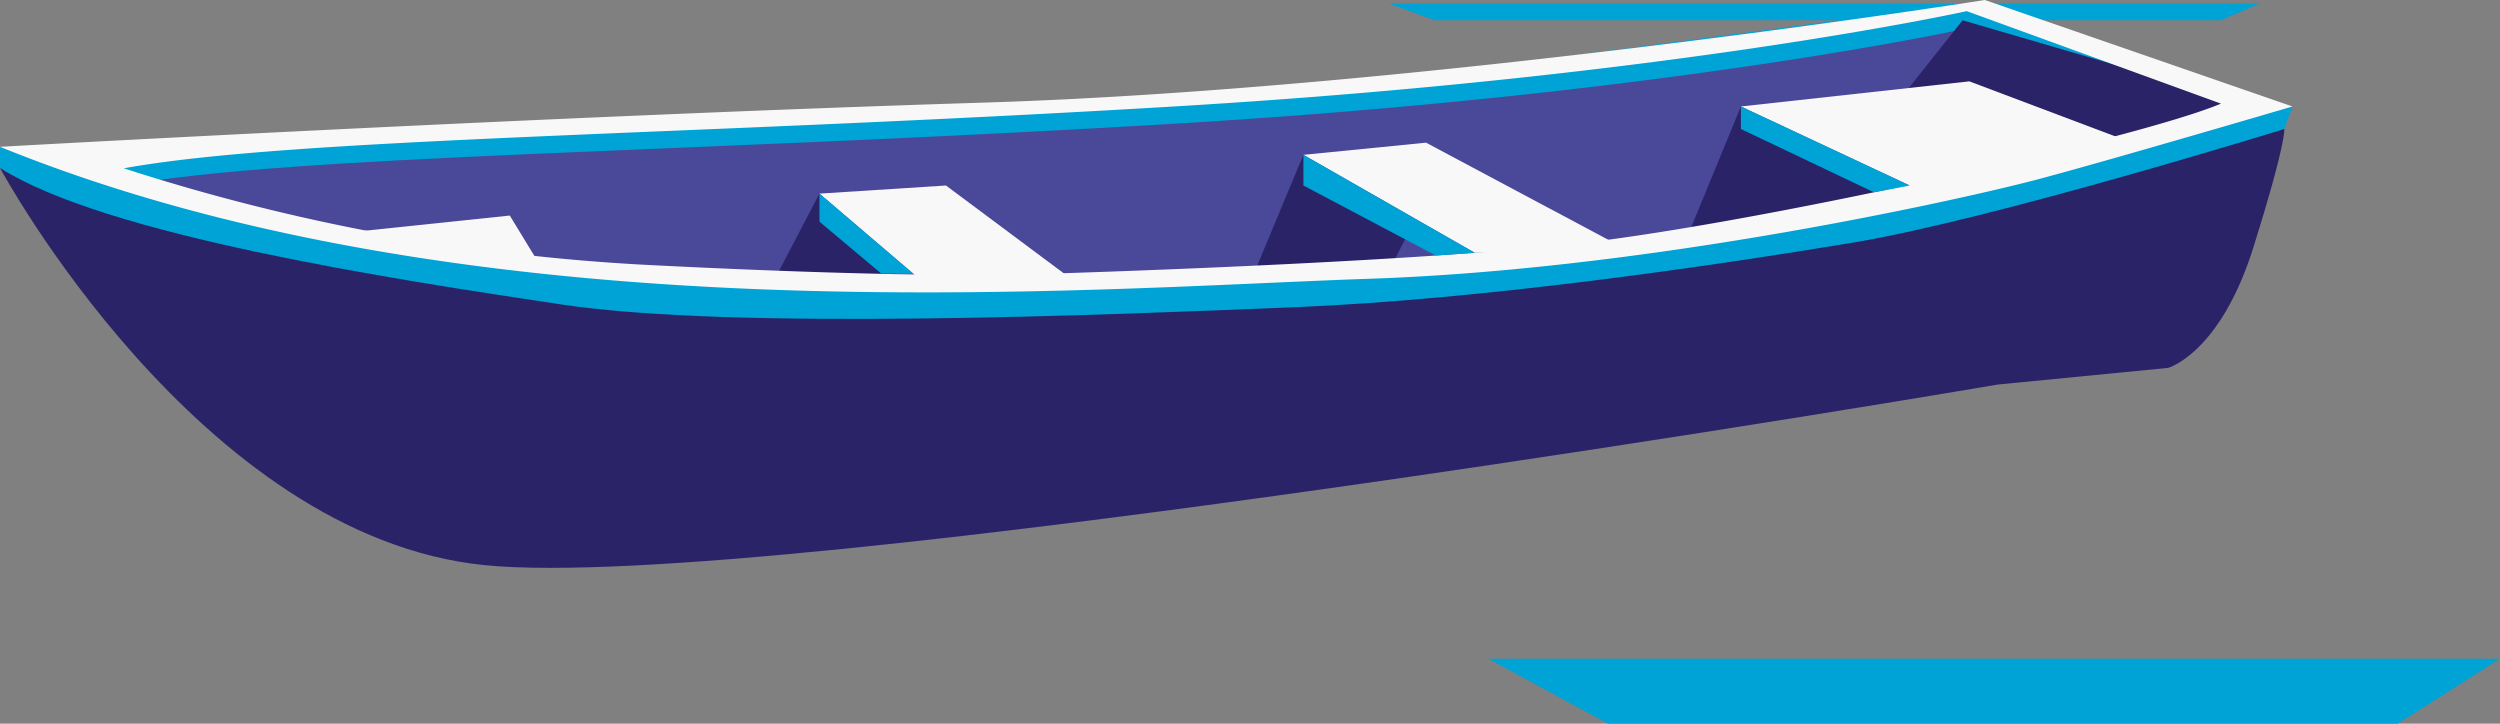<?xml version="1.0"?>
<svg xmlns="http://www.w3.org/2000/svg" viewBox="0 0 289.49 83.8">
  <rect x="0" y="0" width="289.49" height="83.8" fill="#808080" stroke="none"/>
  <defs>
    <style>.cls-1{fill:none;}.cls-2{fill:#00a3d5;}.cls-3{fill:#4a4899;}.cls-4{fill:#2b2367;}.cls-5{fill:#f8f8f8;}</style>
  </defs>
  <g id="Layer_2" data-name="Layer 2">
    <g id="Layer_1-2" data-name="Layer 1">
      <path class="cls-1" d="M126.69,67.06H127"/>
      <polygon class="cls-2" points="160.85 0.42 261.64 0.42 257.18 2.35 166.13 2.35 160.85 0.42"/>
      <path class="cls-3" d="M242.59,5a62.34,62.34,0,0,0-9.85-2.76c-6.15-1-12.42-.11-18.58.77L170.79,9.24c-17.21,2.47-34.52,4.95-51.9,4.49-12.36-.33-24.74-.34-37.11-.17-12.17.17-24.19,1-36.33,1.92L34,16.37A190.58,190.58,0,0,0,14,18.59a5.35,5.35,0,0,0-3.38,1.54c-1.31,1.69-.22,4.15,1,5.89C21.9,40.2,40.35,45.29,57.36,49.44,66.75,51.73,76.19,54,85.81,55c12.2,1.26,24.48.4,36.71-.1,5.51-.23,11.19-1.21,16.73-1.79,6.09-.65,12.17-1.43,18.2-2.55,9.52-1.77,18.87-4.37,28.37-6.23,6.85-1.35,13.78-2.31,20.69-3.26l33.79-4.67c3-.42,7.27-.13,9.78-2a32.23,32.23,0,0,0,7.81-7.82c2.22-3.32,4.71-10.6,1.53-14.09-1.82-2-5.51-3.25-8-4.28C248.59,7,245.58,6,242.59,5Z"/>
      <polygon class="cls-2" points="0 17.04 0 19.45 36.91 42.44 149.74 43.49 227.15 34.52 264.51 14.94 265.48 12.33 240.6 18.08 213.55 24.36 169.61 30.93 123.73 32.88 84.28 32.58 47.82 28.69 9.26 19.45 0 17.04"/>
      <path class="cls-4" d="M0,19.45s23,42.72,56.19,46S231.33,44.53,231.33,44.53l19.73-1.93s6-1.65,9.86-13.91,3.59-13.75,3.59-13.75-33.78,10.47-49.92,13.15S171.85,34.67,150,35.57s-64.86,2.69-84.89-.3S12.25,27.24,0,19.45Z"/>
      <path class="cls-2" d="M14.34,21.48c19.58-3.57,65.16-3.75,122.25-7.19s91.15-11,91.15-11l28,10.67,3.44-2.84-28.9-9.83L227.12.46,183.56,6.24l-11.71,2L156.69,9.81l-35,2.54L89.29,13.69,66.35,15,11.46,18.24Z"/>
      <polygon class="cls-4" points="150.93 17.93 144.99 32.17 160.85 31.31 163.04 27.06 150.93 17.93"/>
      <polygon class="cls-4" points="201.59 12.33 195.53 27.06 219.86 22.89 201.59 12.33"/>
      <polygon class="cls-4" points="89.96 31.84 94.89 22.42 100.94 29.27 105.32 32.88 89.96 31.84"/>
      <polygon class="cls-4" points="227.26 2.35 220.42 10.95 244.41 17.93 259.13 11.66 227.26 2.35"/>
      <path class="cls-5" d="M229.84,0S164.61,10.31,114,11.88,0,17,0,17C55.29,39.45,125.38,33.4,158.55,32.28S228,22.86,235.66,20.85s29.8-8.52,29.8-8.52ZM182.31,28.24c-20.47,2.25-60.52,3.44-60.52,3.44s-12.4.75-46.77-1A236.9,236.9,0,0,1,14.34,19.49c19.58-3.57,65.16-3.76,122.25-7.2s91.15-11,91.15-11L257.18,12C247.32,16.14,202.79,26,182.31,28.24Z"/>
      <polygon class="cls-5" points="94.89 22.42 109.54 21.48 124.63 32.73 107.15 32.88 94.89 22.42"/>
      <polygon class="cls-5" points="150.93 17.93 165.13 16.52 186.5 27.91 183.06 28.84 170.77 29.27 150.93 17.93"/>
      <polygon class="cls-5" points="201.59 12.33 228.04 9.42 246.87 16.52 222.81 22.27 201.59 12.33"/>
      <polygon class="cls-5" points="37.81 27.18 59.03 24.96 62.31 30.34 37.81 27.18"/>
      <polygon class="cls-2" points="150.93 17.93 150.93 21.48 166.26 29.59 170.77 29.27 150.93 17.93"/>
      <polygon class="cls-2" points="201.59 12.33 201.59 14.94 217 22.27 221.14 21.48 201.59 12.33"/>
      <polygon class="cls-2" points="94.89 22.42 94.89 25.67 102.07 31.7 105.76 31.7 94.89 22.42"/>
      <polygon class="cls-2" points="172.32 76.28 289.49 76.28 277.66 83.8 186.19 83.8 172.32 76.28"/>
    </g>
  </g>
</svg>
